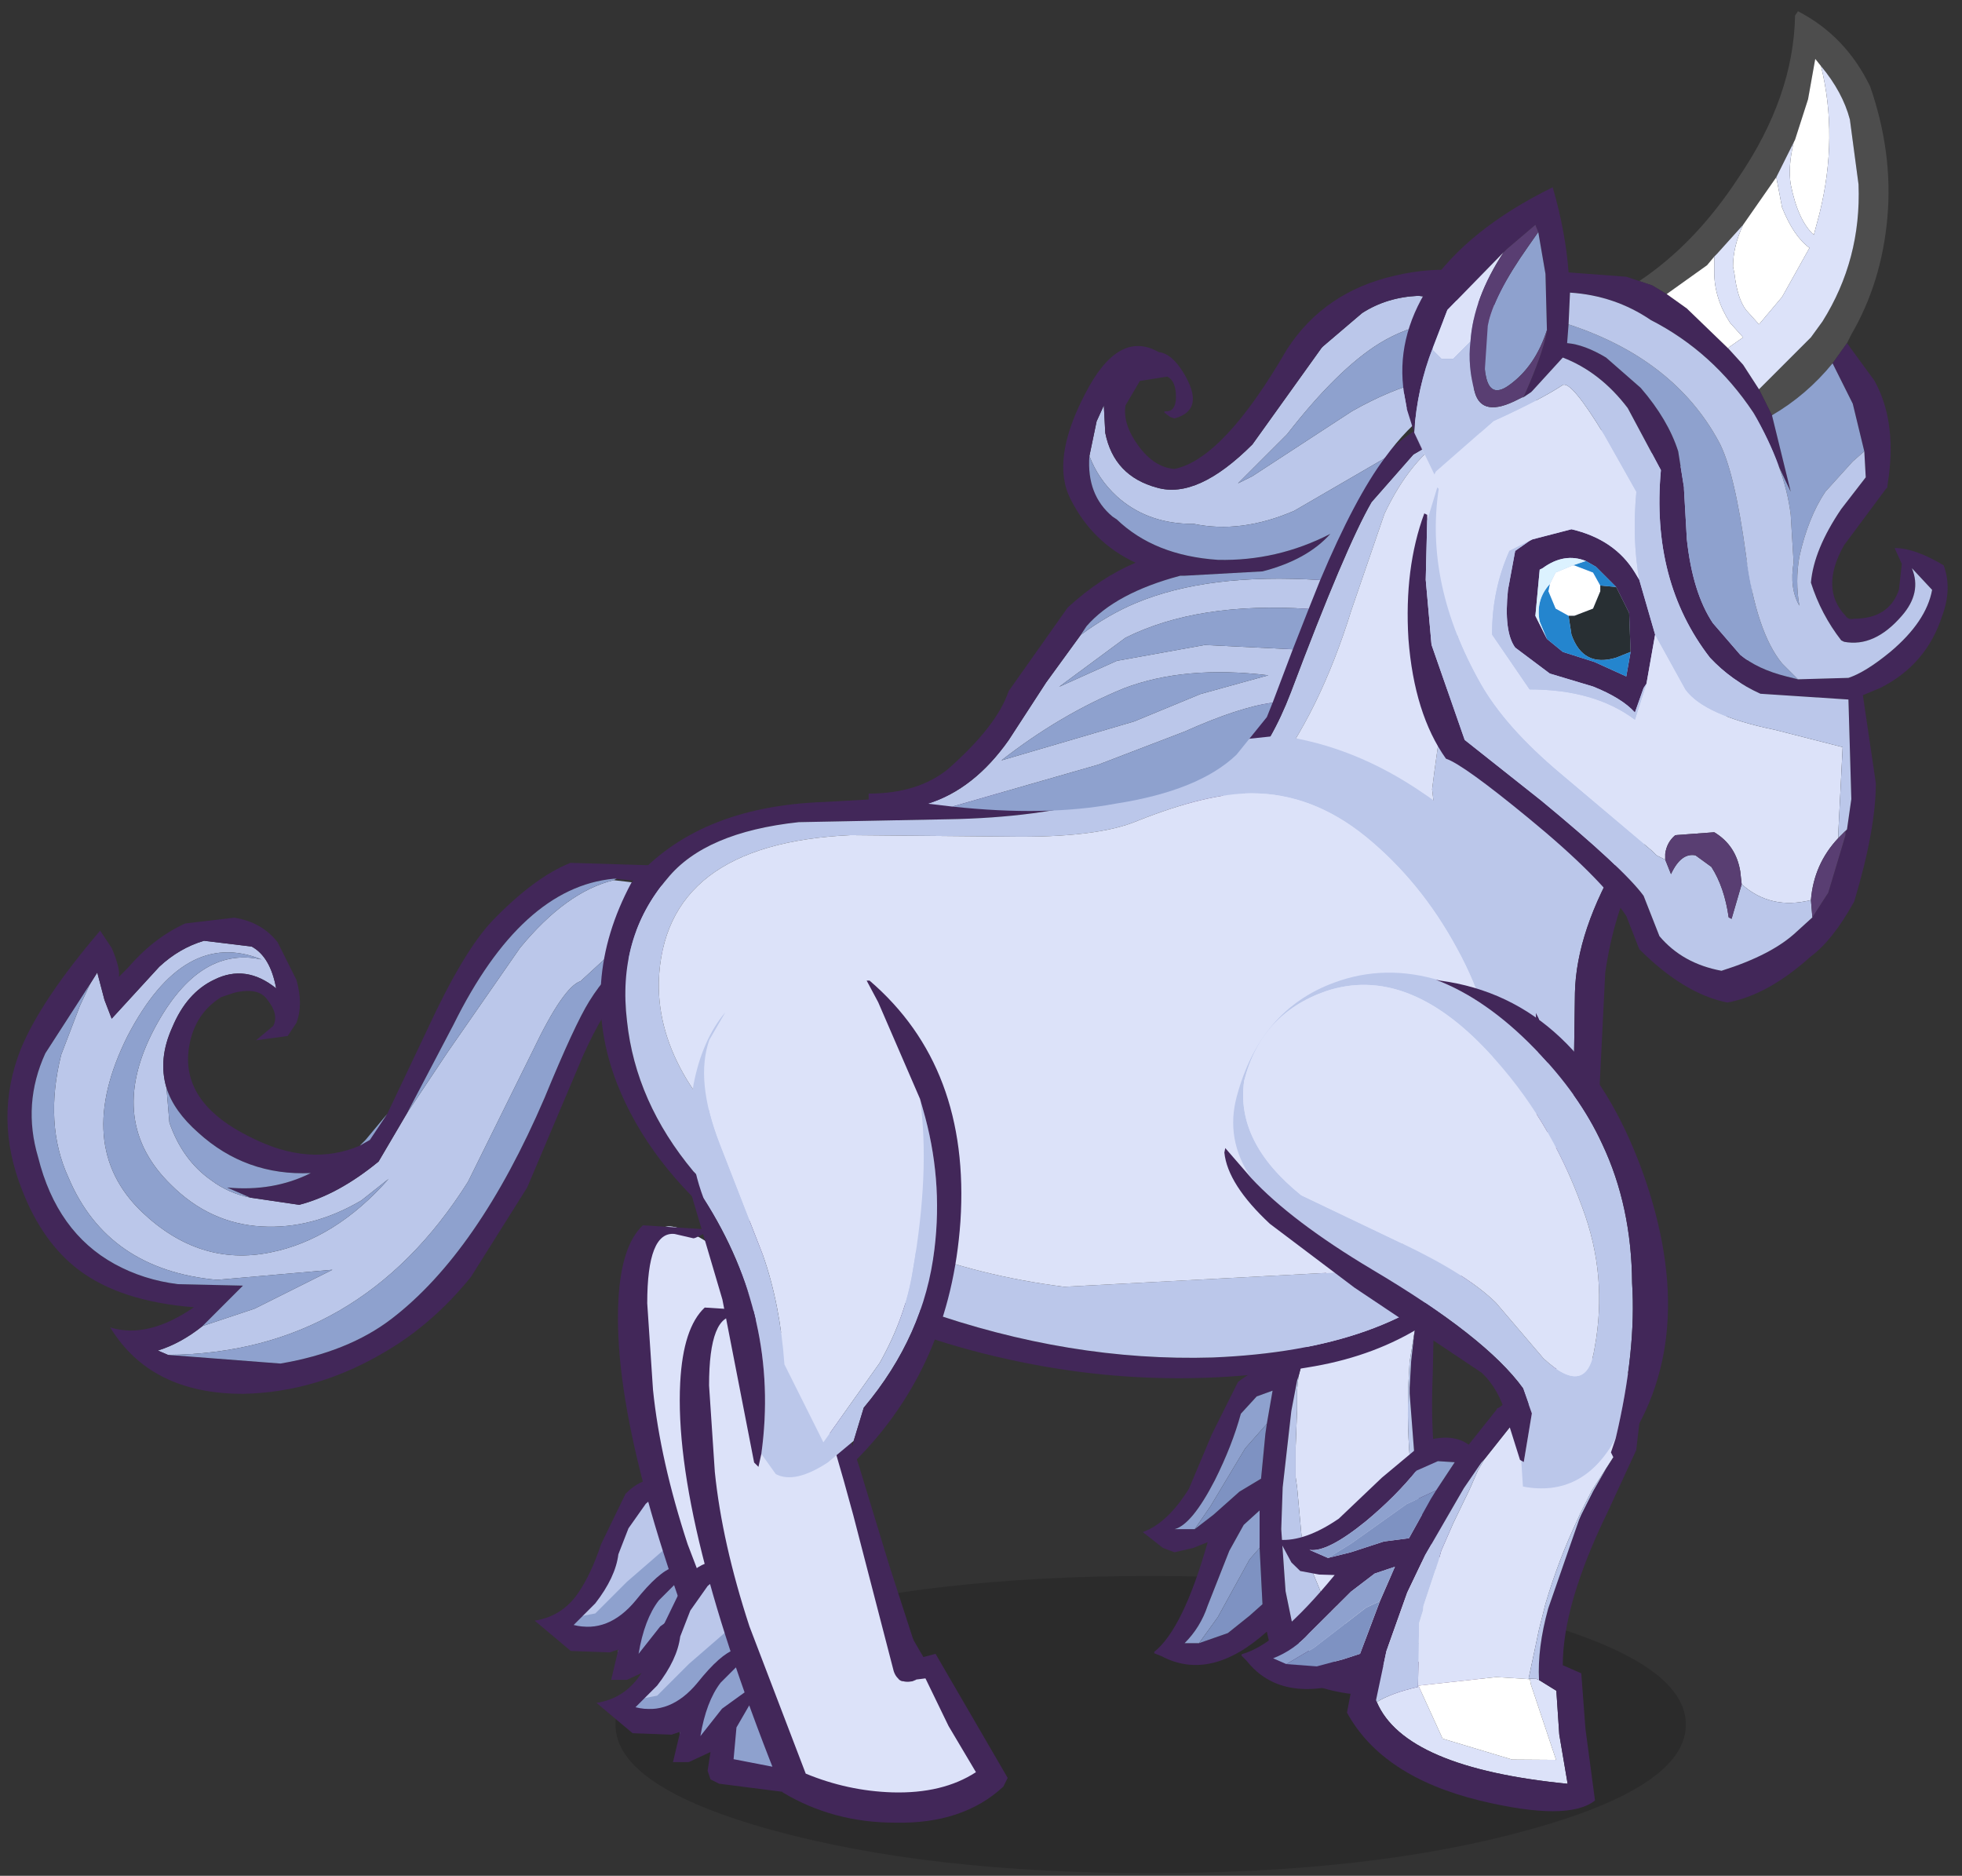 <?xml version="1.0" encoding="UTF-8" standalone="no"?>
<svg
   xmlns:dc="http://purl.org/dc/elements/1.1/"
   xmlns:cc="http://creativecommons.org/ns#"
   xmlns:rdf="http://www.w3.org/1999/02/22-rdf-syntax-ns#"
   xmlns:svg="http://www.w3.org/2000/svg"
   xmlns="http://www.w3.org/2000/svg"
   version="1.1"
   id="svg2"
   viewBox="-6.55 -19.6 68 65"
   height="65"
   width="68">
  <rect x="-6.55" y="-19.6" width="68" height="65" fill="#333333" stroke="none"/>
  <defs
     id="defs47" />
  <!-- Shape 18 -->
  <g
     style="stroke-linecap:round;stroke-linejoin:round"
     id="shape_10-4"
     transform="translate(-64.288,44.7)">
    <!-- Path Fills -->
    <path
       id="path5-72"
       d="m 3.75,-4.55 m 0,0 L 2.3,-7.9 1.75,-8.35 Q 0.3,-9.3 -1.5,-8.65 -2.4,-8.3 -3,-7.55 l -0.55,0.95 q -0.5,1.4 0.35,3.6 l 1.5,3.85 q 0.6,1.7 0.75,3.8 L 0.4,7.35 2.35,4.6 Q 3.25,3 3.5,1.4 4.1,-2.05 3.75,-4.55"
       style="fill:#dce2f9;fill-opacity:1;stroke:none;stroke-width:0;stroke-opacity:0" />
    <!-- Path Lines -->
    <path
       id="path7-40"
       d="M 3.75,-4.55"
       style="fill:none;fill-opacity:0;stroke:none;stroke-width:0;stroke-opacity:0" />
    <!-- Path Fills -->
    <path
       id="path9-84"
       d="m 3.85,-4.2 m 0,0 -0.1,-0.35 Q 4.1,-2.05 3.5,1.4 3.25,3 2.35,4.6 L 0.4,7.35 -0.95,4.65 Q -1.1,2.55 -1.7,0.85 L -3.2,-3 Q -4.05,-5.2 -3.55,-6.6 L -3,-7.55 q -0.8,0.95 -1.1,2.5 -0.35,2.1 0.35,3.95 2.65,4.15 2,8.85 l 0.5,0.7 Q -0.6,8.8 0.55,8.05 L 1.45,7.3 1.8,6.15 Q 3.9,3.65 4.25,0.65 4.55,-1.8 3.85,-4.2"
       style="fill:#bbc7ea;fill-opacity:1;stroke:none;stroke-width:0;stroke-opacity:0" />
    <!-- Path Lines -->
    <path
       id="path11-1"
       d="M 3.85,-4.2"
       style="fill:none;fill-opacity:0;stroke:none;stroke-width:0;stroke-opacity:0" />
    <!-- Path Fills -->
    <path
       id="path13-60"
       d="m 1.45,7.3 m 0,0 L 1.3,8.05 1.5,8 Q 4.8,4.7 5.15,-0.3 5.5,-5.65 2,-8.65 l -0.1,0 0.4,0.75 1.45,3.35 0.1,0.35 q 0.7,2.4 0.4,4.85 -0.35,3 -2.45,5.5 L 1.45,7.3 m -3.2,0.45 q 0.65,-4.7 -2,-8.85 L -4.4,-2 -3.1,2.4 -2,8.05 -1.85,8.2 -1.75,7.75"
       style="fill:#422759;fill-opacity:1;stroke:none;stroke-width:0;stroke-opacity:0" />
    <!-- Path Lines -->
    <path
       id="path15-3"
       d="M 1.45,7.3"
       style="fill:none;fill-opacity:0;stroke:none;stroke-width:0;stroke-opacity:0" />
  </g>
  <g
     transform="translate(25.035,-999940.23)"
     id="g3842">
    <g
       transform="translate(-24.714,999955.93)"
       id="shape_4"
       style="stroke-linecap:round;stroke-linejoin:round">
      <!-- Path Fills -->
      <path
         style="fill:#bbc7ea;fill-opacity:1;stroke:none;stroke-width:0;stroke-opacity:0"
         d="m 1.95,10.05 m 0,0 -1.8,0.6 q -0.75,0.6 -1.55,0.85 l 0.35,0.15 Q 5.6,11.6 9.35,5.65 L 11.6,1.1 q 1.05,-2.2 1.65,-2.4 L 15.1,-3 15.25,-3.05 15.2,-2.9 16.1,-4.6 14.4,-4.8 q -1.65,0.4 -3.25,2.35 l -2.5,3.6 -1.4,2.1 -1,1.7 Q 4.85,6.1 3.5,6.45 L 1.8,6.2 Q 1.05,6.05 0.45,5.6 -0.55,4.9 -1,3.6 L -1.1,2.4 q -0.3,-1 0.2,-2.1 0.5,-1.2 1.45,-1.65 1.1,-0.55 2.15,0.3 Q 2.5,-2.15 1.85,-2.5 L 0.2,-2.7 q -0.85,0.25 -1.55,0.9 L -3,0 -3.25,-0.65 -3.5,-1.6 l -0.25,0.4 -0.35,0.75 -0.65,1.7 q -0.6,2.4 0.25,4.25 1.35,3.2 5.15,3.55 l 4,-0.35 -2.7,1.35 M -1.6,0.5 Q -3.15,3.6 -0.95,5.75 0.4,7.1 2.2,7.2 3.95,7.3 5.65,6.3 L 6.6,5.55 Q 4.75,7.65 2.5,8.1 0.05,8.6 -1.95,6.7 -4.35,4.4 -2.45,0.6 -0.5,-3.15 2.2,-2.05 -0.05,-2.55 -1.6,0.5"
         id="path5-20" />
      <!-- Path Lines -->
      <path
         style="fill:none;fill-opacity:0;stroke:none;stroke-width:0;stroke-opacity:0"
         d="M 1.95,10.05"
         id="path7-4" />
      <!-- Path Fills -->
      <path
         style="fill:#422759;fill-opacity:1;stroke:none;stroke-width:0;stroke-opacity:0"
         d="m -5.3,1.2 m 0,0 1.55,-2.4 0.25,-0.4 0.25,0.95 L -3,0 -1.35,-1.8 q 0.7,-0.65 1.55,-0.9 l 1.65,0.2 Q 2.5,-2.15 2.7,-1.05 1.65,-1.9 0.55,-1.35 -0.4,-0.9 -0.9,0.3 -1.4,1.4 -1.1,2.4 -0.85,3.2 0,3.95 1.65,5.45 3.9,5.35 2.6,6 1,5.85 L 1.8,6.2 3.5,6.45 Q 4.85,6.1 6.25,4.95 l 1,-1.7 1.6,-3.05 q 2.35,-4.75 5.55,-5.05 l 1.7,0.15 0.1,-0.6 -3.3,-0.1 q -1.25,0.5 -2.7,2 -1,1.05 -2.25,3.75 L 6.55,3.3 5.95,4.2 5.6,4.4 Q 3.85,5.15 1.8,4.1 -0.45,3 -0.35,1.25 -0.25,0 0.65,-0.65 L 0.8,-0.75 1.25,-0.9 q 0.85,-0.2 1.15,0.25 0.4,0.5 0.2,0.9 L 2,0.75 3.1,0.6 3.4,0.15 q 0.25,-0.65 0,-1.5 L 2.75,-2.65 Q 2.2,-3.35 1.25,-3.5 l -1.7,0.2 q -1.1,0.5 -2,1.55 l -0.3,0.3 q 0.05,-0.3 -0.25,-1 l -0.4,-0.6 q -2.05,2.4 -2.75,4.1 -0.95,2.4 0.05,4.9 0.7,1.8 1.95,2.75 1.45,1.1 4,1.3 -1.6,1.1 -2.9,0.7 1.4,2.3 4.6,2.3 2.6,-0.05 5,-1.5 1.6,-0.95 2.9,-2.55 l 1.95,-3.1 1.95,-4.6 q 1.35,-3 3.05,-3.6 l 0.05,-0.1 -0.1,-0.05 -1.4,0.4 Q 14.2,-1.65 13.55,-0.6 13.05,0.2 12,2.75 9.7,8.1 6.7,10.4 5.2,11.55 2.85,11.95 l -3.9,-0.3 -0.35,-0.15 q 0.8,-0.25 1.55,-0.85 L 1.55,9.25 -0.7,9.2 Q -1.9,9.05 -2.9,8.5 -4.9,7.4 -5.55,4.8 -6.1,2.95 -5.3,1.2"
         id="path9-86" />
      <!-- Path Lines -->
      <path
         style="fill:none;fill-opacity:0;stroke:none;stroke-width:0;stroke-opacity:0"
         d="M -5.3,1.2"
         id="path11-22" />
      <!-- Path Fills -->
      <path
         style="fill:#8ea1ce;fill-opacity:1;stroke:none;stroke-width:0;stroke-opacity:0"
         d="m 9.35,5.65 m 0,0 q -3.75,5.95 -10.4,6 l 3.9,0.3 Q 5.2,11.55 6.7,10.4 9.7,8.1 12,2.75 13.05,0.2 13.55,-0.6 14.2,-1.65 14.95,-2.1 L 15.2,-2.9 15.25,-3.05 15.1,-3 13.25,-1.3 q -0.6,0.2 -1.65,2.4 L 9.35,5.65 m 1.8,-8.1 q 1.6,-1.95 3.25,-2.35 l 0.1,-0.05 -0.1,0 q -3.2,0.3 -5.55,5.05 l -1.6,3.05 1.4,-2.1 2.5,-3.6 M 0.45,5.6 Q 1.05,6.05 1.8,6.2 L 1,5.85 Q 2.6,6 3.9,5.35 1.65,5.45 0,3.95 -0.85,3.2 -1.1,2.4 L -1,3.6 q 0.45,1.3 1.45,2 M 5.95,4.2 6.55,3.3 5.8,4.2 5.6,4.4 5.95,4.2 m -5.8,6.45 1.8,-0.6 2.7,-1.35 -4,0.35 Q -3.15,8.7 -4.5,5.5 -5.35,3.65 -4.75,1.25 l 0.65,-1.7 0.35,-0.75 -1.55,2.4 q -0.8,1.75 -0.25,3.6 0.65,2.6 2.65,3.7 1,0.55 2.2,0.7 l 2.25,0.05 -1.4,1.4 m -1.1,-4.9 Q -3.15,3.6 -1.6,0.5 q 1.55,-3.05 3.8,-2.55 -2.7,-1.1 -4.65,2.65 -1.9,3.8 0.5,6.1 2,1.9 4.45,1.4 Q 4.75,7.65 6.6,5.55 L 5.65,6.3 Q 3.95,7.3 2.2,7.2 0.4,7.1 -0.95,5.75"
         id="path13-09" />
      <!-- Path Lines -->
      <path
         style="fill:none;fill-opacity:0;stroke:none;stroke-width:0;stroke-opacity:0"
         d="M 9.35,5.65"
         id="path15-45" />
    </g>
    <g
       id="g3737">
      <g
         style="stroke-linecap:round;stroke-linejoin:round"
         id="shape_1"
         transform="translate(3.746,999979.14)">
        <!-- Path Fills -->
        <path
           id="path5-45"
           d="m 23.1,1.25 m 0,0 q 0,-2.15 -5.45,-3.65 -5.4,-1.5 -13.1,-1.5 -7.7,0 -13.15,1.5 -5.4,1.5 -5.4,3.65 0,2.15 5.4,3.65 5.45,1.5 13.15,1.5 7.7,0 13.1,-1.5 5.45,-1.5 5.45,-3.65"
           style="fill:#000000;fill-opacity:0.149;stroke:none;stroke-width:0;stroke-opacity:0" />
        <!-- Path Lines -->
        <path
           id="path7-3"
           d="M 23.1,1.25"
           style="fill:none;fill-opacity:0;stroke:none;stroke-width:0;stroke-opacity:0" />
      </g>
      <g
         style="stroke-linecap:round;stroke-linejoin:round"
         id="shape_12-3"
         transform="translate(15.121,999972.27)">
        <!-- Path Fills -->
        <path
           id="path5-2-2"
           d="m 2.65,-7.5 m 0,0 -0.1,-0.15 Q 1.9,-8.9 0.9,-8.9 l -1.1,0.5 -0.4,0.3 -1.1,4.15 -0.05,0.45 0,0.7 -0.05,1.3 0,1.05 0.05,0.35 0.15,1.65 0.05,0.15 0.05,0.45 0.85,2.05 q -0.75,0.55 -1.1,1.05 1.8,1.7 7.2,-0.05 L 4.5,3.75 3.8,2.4 3.1,2.3 3,2.3 2.75,2.4 2.4,0.7 2.25,-0.2 Q 2.05,-1.8 2.1,-3.35 l 0,-0.2 0.05,-0.9 L 2.5,-6.6 2.6,-7.4 2.65,-7.5 M 1.7,2.8 2.8,2.4 2.9,2.55 4.75,4.6 3.35,5.2 0.85,5.5 -0.6,4.2 -0.65,4.15 1.7,2.8"
           style="fill:#dce2f9;fill-opacity:1;stroke:none;stroke-width:0;stroke-opacity:0" />
        <!-- Path Lines -->
        <path
           id="path7-8-0"
           d="M 2.65,-7.5"
           style="fill:none;fill-opacity:0;stroke:none;stroke-width:0;stroke-opacity:0" />
        <!-- Path Fills -->
        <path
           id="path9-2-0"
           d="m -1.7,-3.95 m 0,0 1.1,-4.15 -0.2,0.2 -0.15,0.25 -0.75,1.4 -0.25,0.45 -0.05,0.05 0,0.05 -0.4,1.5 q -0.65,-0.15 -1.4,0.45 l -0.9,1.8 -0.8,1.9 q -0.75,1.2 -1.6,1.5 L -6.4,2 -6,2.15 -5.35,2 -4.85,1.8 q -0.85,3 -1.85,3.8 l 0,0.05 0.25,0.1 q 1.7,0.9 3.65,-0.85 L -2.55,6 q 2,1.55 5.45,0.95 Q 6,6.4 6.55,5.35 L 5.25,3.2 4.35,1.5 3.65,1.5 Q 2.8,-0.45 2.95,-4 L 3,-6.35 2.65,-7.5 2.6,-7.4 l -0.1,0.8 -0.2,1.25 -0.1,0.9 -0.05,0.9 0,0.2 0.25,3.25 Q 2.6,1.3 3.1,2.3 L 3.8,2.4 4.5,3.75 5.45,5.2 q -5.4,1.75 -7.2,0.05 L -1.8,5.2 -2.15,3.5 -2.3,1.35 l 0.05,-1.45 0.3,-2.65 0.2,-1.05 0.05,-0.15 m -2.45,8.9 -1,0.35 -0.5,0 Q -5.1,4.75 -4.85,4 l 0.75,-1.9 0.5,-0.9 0.55,-0.5 0,1.3 0.1,1.95 -0.45,0.4 -0.75,0.6 m -1.15,-3.6 -0.7,0 q 0.6,-0.15 1.4,-1.7 0.6,-1.2 0.9,-2.3 l 0.55,-0.6 0.55,-0.2 -0.2,1.15 -0.05,0.35 -0.15,1.55 -0.75,0.45 -0.9,0.8 -0.65,0.5"
           style="fill:#422759;fill-opacity:1;stroke:none;stroke-width:0;stroke-opacity:0" />
        <!-- Path Lines -->
        <path
           id="path11-5-4"
           d="M -1.7,-3.95"
           style="fill:none;fill-opacity:0;stroke:none;stroke-width:0;stroke-opacity:0" />
        <!-- Path Fills -->
        <path
           id="path13-6-1"
           d="m -1.75,-3.5 m 0,0 0.05,-0.45 -0.05,0.15 -0.2,1.05 -0.3,2.65 -0.05,1.45 0.15,2.15 0.35,1.7 0.05,0.05 Q -1.4,4.75 -0.65,4.2 L -1.5,2.15 -1.55,1.7 -1.6,1.55 -1.75,-0.1 -1.8,-0.45 l 0,-1.05 0.05,-1.3 0,-0.7 M 3,2.3 3.1,2.3 Q 2.6,1.3 2.4,-0.1 l -0.25,-3.25 0,-0.2 0.05,-0.9 0.1,-0.9 0.2,-1.25 -0.35,2.15 -0.05,0.9 0,0.2 Q 2.05,-1.8 2.25,-0.2 L 2.4,0.7 2.75,2.4 3,2.3"
           style="fill:#bbc7ea;fill-opacity:1;stroke:none;stroke-width:0;stroke-opacity:0" />
        <!-- Path Lines -->
        <path
           id="path15-4-4"
           d="M -1.75,-3.5"
           style="fill:none;fill-opacity:0;stroke:none;stroke-width:0;stroke-opacity:0" />
        <!-- Path Fills -->
        <path
           id="path17-9-8"
           d="m 2.8,2.4 m 0,0 L 1.7,2.8 -0.65,4.15 -0.6,4.2 0.85,5.5 3.35,5.2 4.75,4.6 2.9,2.55 2.8,2.4"
           style="fill:#ffffff;fill-opacity:1;stroke:none;stroke-width:0;stroke-opacity:0" />
        <!-- Path Lines -->
        <path
           id="path19-5-8"
           d="M 2.8,2.4"
           style="fill:none;fill-opacity:0;stroke:none;stroke-width:0;stroke-opacity:0" />
        <!-- Path Fills -->
        <path
           id="path21-1-5"
           d="m -6,1.35 m 0,0 0.7,0 0.55,-0.8 1.2,-2 0.75,-0.85 0.2,-1.15 -0.55,0.2 -0.55,0.6 Q -4,-1.55 -4.6,-0.35 -5.4,1.2 -6,1.35 M -3.4,2.4 -3.05,2 -3.05,0.7 -3.6,1.2 -4.1,2.1 -4.85,4 q -0.25,0.75 -0.8,1.3 l 0.5,0 0.65,-0.9 1.1,-2"
           style="fill:#8ea1ce;fill-opacity:1;stroke:none;stroke-width:0;stroke-opacity:0" />
        <!-- Path Lines -->
        <path
           id="path23-7-9"
           d="M -6,1.35"
           style="fill:none;fill-opacity:0;stroke:none;stroke-width:0;stroke-opacity:0" />
        <!-- Path Fills -->
        <path
           id="path25-3-0"
           d="m -2.85,-1.95 m 0,0 0.05,-0.35 -0.75,0.85 -1.2,2 -0.55,0.8 0.65,-0.5 0.9,-0.8 L -3,-0.4 -2.85,-1.95 M -3.05,2 -3.4,2.4 l -1.1,2 -0.65,0.9 1,-0.35 0.75,-0.6 0.45,-0.4 L -3.05,2"
           style="fill:#7e92c2;fill-opacity:1;stroke:none;stroke-width:0;stroke-opacity:0" />
        <!-- Path Lines -->
        <path
           id="path27-3-7"
           d="M -2.85,-1.95"
           style="fill:none;fill-opacity:0;stroke:none;stroke-width:0;stroke-opacity:0" />
      </g>
      <g
         style="stroke-linecap:round;stroke-linejoin:round"
         id="shape_6-4"
         transform="translate(-5.503,999972.44)">
        <!-- Path Fills -->
        <path
           id="path5-41-1"
           d="m -3.3,-0.35 m 0,0 L -3.8,-0.3 -4.2,0.2 -4.7,1.55 -5.6,3.3 -7,4.55 -4.35,4.6 q -0.4,0.5 -0.3,1.45 l 1.4,-0.45 -0.1,1.2 1.9,0.1 0.45,0 Q -2.7,2.85 -3.3,-0.35"
           style="fill:#8ea1ce;fill-opacity:1;stroke:none;stroke-width:0;stroke-opacity:0" />
        <!-- Path Lines -->
        <path
           id="path7-1-8"
           d="M -3.3,-0.35"
           style="fill:none;fill-opacity:0;stroke:none;stroke-width:0;stroke-opacity:0" />
        <!-- Path Fills -->
        <path
           id="path9-5-3"
           d="m -4.35,3 m 0,0 1.5,-1.3 L -3.3,-0.35 -3.8,-0.3 -4.2,0.2 -4.7,1.55 -5.6,3.3 -6.75,4.35 -5.45,4.1 -4.35,3 m 9.8,3 Q 5.55,6.35 5.15,6.5 4.75,6.65 4.5,6.3 L 3.3,4.7 3.1,5.05 q -0.75,0.3 -1.45,1 l 0,0.1 Q 1.9,6.55 1.45,6.8 1.05,7.05 0.8,6.65 -1.25,2.75 -1.55,-0.45 l -0.25,-2.4 q -0.05,-1.55 0.6,-2.3 0.3,-0.3 0.7,0 l 0,0.05 1.15,2.8 Q 1.85,0.8 2.6,1.95 L 2.15,-0.25 1.95,-0.5 0.7,-5.35 0.65,-5.85 -0.05,-7.25 Q -0.5,-8.05 -1.1,-8.45 -2.45,-9.4 -3,-9.3 -3.65,-9.25 -3.95,-7.75 -3.9,-3.7 -3,0.7 l 1.6,5.05 q 1,1.4 2.15,1.75 L 3.1,7.95 Q 4.9,8.05 5.45,7.5 5.9,7.05 5.45,6 m -0.9,0.5 -1.1,-3 q -2.05,1 -3.1,2.1 1,1.15 3.15,1.55 L 4.55,6.5"
           style="fill:#bbc7ea;fill-opacity:1;stroke:none;stroke-width:0;stroke-opacity:0" />
        <!-- Path Lines -->
        <path
           id="path11-9-0"
           d="M -4.35,3"
           style="fill:none;fill-opacity:0;stroke:none;stroke-width:0;stroke-opacity:0" />
        <!-- Path Fills -->
        <path
           id="path13-85-9"
           d="M 5,5.1 M 5,5.1 4.45,3.75 3.85,3.55 3.35,3.45 Q 2.85,2.95 2.55,1.8 L 2.15,-0.25 1.95,-0.5 0.7,-5.35 0.65,-5.85 -0.05,-7.25 Q -0.5,-8.05 -1.1,-8.45 -2.45,-9.4 -3,-9.3 -3.65,-9.25 -3.95,-7.75 -3.9,-3.7 -3,0.7 l 1.6,5.05 q 1,1.4 2.15,1.75 L 3.1,7.95 Q 4.9,8.05 5.45,7.5 5.85,7.1 5.6,6.35 L 5,5.1 M 6.2,7.15 3.95,3.25 q -3.75,1.7 -4.7,4 l 3.45,0.7 q 2,0.1 3.05,-0.8 l 0.45,0"
           style="fill:#dce2f9;fill-opacity:1;stroke:none;stroke-width:0;stroke-opacity:0" />
        <!-- Path Lines -->
        <path
           id="path15-75-3"
           d="M 5,5.1"
           style="fill:none;fill-opacity:0;stroke:none;stroke-width:0;stroke-opacity:0" />
        <!-- Path Fills -->
        <path
           id="path17-95-5"
           d="M 3.7,3 M 3.7,3 2.6,-0.4 1.55,-3.85 0.8,-6.15 q -0.6,-1.6 -1.4,-1.9 l -0.05,0 q 0.65,0.9 2,5.9 l 1.4,5.4 Q 2.9,3.7 3.4,3.6 3.85,3.45 3.7,3 m 3,3.95 -2.5,-4.3 -1.15,0.3 -0.2,0.35 q 0,0.25 0.2,0.3 l 0.8,-0.1 0.8,1.65 0.95,1.6 Q 4.45,7.5 2.7,7.45 1.15,7.4 -0.3,6.8 L -2.25,1.7 q -0.95,-2.9 -1.2,-5.35 l -0.2,-3 q 0,-2.5 0.95,-2.4 l 0.65,0.15 q 0.1,0 0.6,-0.3 L -3.8,-9.35 q -0.75,0.7 -0.85,2.6 -0.25,4.8 3.55,14.2 Q 0.65,8.5 2.8,8.5 5.15,8.55 6.55,7.25 L 6.7,6.95 M -1.25,6.6 -2.8,6.3 -2.7,5.2 -2.15,4.25 -2.3,3.9 -3.2,4.55 -3.95,5.5 q 0.2,-1.2 0.7,-1.85 l 0.7,-0.7 -0.2,-0.45 Q -3.25,2.65 -4.05,3.65 -5,4.8 -6.2,4.5 l 0.75,-0.75 q 0.7,-0.9 0.8,-1.7 L -4.3,1.15 -3.7,0.3 -3.35,0 -3.4,-0.55 q -0.5,0 -1,0.5 L -5.25,1.7 q -0.35,1.05 -0.8,1.7 -0.55,0.8 -1.5,0.95 l 1.25,1.05 1.35,0.05 0.3,-0.1 -0.25,1.05 0.55,0 0.75,-0.35 -0.1,0.65 0.1,0.3 0.3,0.15 2.35,0.3 0.05,0 -0.35,-0.85"
           style="fill:#422759;fill-opacity:1;stroke:none;stroke-width:0;stroke-opacity:0" />
        <!-- Path Lines -->
        <path
           id="path19-59-0"
           d="M 3.7,3"
           style="fill:none;fill-opacity:0;stroke:none;stroke-width:0;stroke-opacity:0" />
      </g>
      <g
         style="stroke-linecap:round;stroke-linejoin:round"
         id="shape_16"
         transform="translate(20,999949.63)">
        <!-- Path Fills -->
        <path
           id="path5-3"
           d="m 4.95,0.95 m 0,0 2.65,-4.05 q 1.95,-2.85 1.5,-5.7 -0.3,-1.95 -1.25,-3.5 l -6.25,-2.85 -2.25,0.75 0.05,0.05 0.1,0.15 q 0.25,0.1 0.25,0.4 L 0,-13.35 0.6,-13.4 q 0.35,0.25 0.2,0.65 l -0.05,0.1 q 0.45,0.35 0.1,0.75 L 0,-10.8 q -1.25,3.55 -1.95,9.15 l 0.2,1.7 Q 0.1,3.45 0.85,7 0.85,9.3 -0.5,9.3 L -1,9.2 l -0.1,0.05 0,0.05 0,0.05 1.15,1.9 0.6,0.85 0.45,-0.3 1.05,-0.7 q 0.6,-0.9 0.8,-2.15 L 3,5.4 Q 3.05,3.25 4.6,0.65 l 0.35,0.3 m -15.7,-1.4 -0.05,0.05 q 1.9,-0.75 3.2,-1.65 1.75,-2.25 2.85,-5.8 l 1.15,-3.35 q 0.9,-1.9 2.2,-2.7 l 0,-0.05 -1.2,0.7 -1.45,1.65 q -0.9,1.55 -2.8,6.6 -1.3,3.4 -3.8,4.45 l -0.1,0.1"
           style="fill:#bbc7ea;fill-opacity:1;stroke:none;stroke-width:0;stroke-opacity:0" />
        <!-- Path Lines -->
        <path
           id="path7-6"
           d="M 4.95,0.95"
           style="fill:none;fill-opacity:0;stroke:none;stroke-width:0;stroke-opacity:0" />
        <!-- Path Fills -->
        <path
           id="path9-8"
           d="m -0.6,-14.35 m 0,0 -0.05,-0.05 0,0.05 -0.75,0.4 0,0.05 q -1.3,0.8 -2.2,2.7 l -1.15,3.35 q -1.1,3.55 -2.85,5.8 -1.3,0.9 -3.2,1.65 l 0.05,-0.05 -0.3,0.05 0,0.2 0.05,0 0.05,0.85 0.05,0.35 6.7,5.15 3.1,3.15 0,-0.05 L -1,9.2 -0.5,9.3 Q 0.85,9.3 0.85,7 0.1,3.45 -1.75,0.05 l -0.2,-1.7 q 0.7,-5.6 1.95,-9.15 l 0.85,-1.1 q 0.35,-0.4 -0.1,-0.75 l 0.05,-0.1 q 0.15,-0.4 -0.2,-0.65 L 0,-13.35 -0.25,-13.8 q 0,-0.3 -0.25,-0.4 l -0.1,-0.15"
           style="fill:#dce2f9;fill-opacity:1;stroke:none;stroke-width:0;stroke-opacity:0" />
        <!-- Path Lines -->
        <path
           id="path11-6"
           d="M -0.6,-14.35"
           style="fill:none;fill-opacity:0;stroke:none;stroke-width:0;stroke-opacity:0" />
        <!-- Path Fills -->
        <path
           id="path13-0"
           d="m 1.1,11.8 m 0,0 -0.45,0.3 -0.9,0.5 0.45,0.05 0.75,-0.1 0.45,-0.15 0,0.05 Q 2.45,12.1 3.15,11.2 l 0,-0.05 q 0.65,-1.1 0.7,-2.4 L 4.05,4.7 Q 4.35,2.65 5.15,1.1 L 4.95,0.95 4.6,0.65 Q 3.05,3.25 3,5.4 L 2.95,8.95 Q 2.75,10.2 2.15,11.1 L 1.1,11.8 m -3.7,-25.05 1.2,-0.7 0.75,-0.4 0,-0.05 -0.05,-0.5 q -2.85,0.75 -4.5,3.9 l -2.45,5.85 -1.35,2.3 -1.2,1.4 -0.8,0.75 -0.05,0 0,0.05 0,0.1 0,0.15 0.3,-0.05 0.1,-0.1 q 2.5,-1.05 3.8,-4.45 1.9,-5.05 2.8,-6.6 l 1.45,-1.65"
           style="fill:#422759;fill-opacity:1;stroke:none;stroke-width:0;stroke-opacity:0" />
        <!-- Path Lines -->
        <path
           id="path15-0"
           d="M 1.1,11.8"
           style="fill:none;fill-opacity:0;stroke:none;stroke-width:0;stroke-opacity:0" />
      </g>
      <g
         style="stroke-linecap:round;stroke-linejoin:round"
         id="shape_14"
         transform="translate(6.247,999957.52)">
        <!-- Path Fills -->
        <path
           id="path5-7"
           d="m 2.65,-10.55 m 0,0 q -2.2,0.8 -4.8,1.05 l -7.1,0.4 q -4.45,0.15 -6.7,2.8 -1.85,3.45 -0.5,6.95 1.1,2.8 3.85,5.05 4,3.25 9.65,4.5 5.35,1.2 10.7,0.25 4.2,-0.75 6.5,-4.1 2.3,-3.4 1.35,-7.65 l -0.1,-0.3 -0.1,-0.2 0,0.25 Q 16.5,9.65 4.2,10.15 -0.75,10.3 -5.85,8.5 -11,6.65 -13.8,3.7 q -2,-2.4 -2.3,-5.2 -0.35,-2.9 1.4,-4.95 1.3,-1.6 4.55,-1.95 L -5,-8.5 q 6.3,-0.1 9.45,-2.7 l 0.25,-0.2 -0.4,0.2 -1.65,0.65"
           style="fill:#422759;fill-opacity:1;stroke:none;stroke-width:0;stroke-opacity:0" />
        <!-- Path Lines -->
        <path
           id="path7-9"
           d="M 2.65,-10.55"
           style="fill:none;fill-opacity:0;stroke:none;stroke-width:0;stroke-opacity:0" />
        <!-- Path Fills -->
        <path
           id="path9-3"
           d="m 15.5,-1.6 m 0,0 0.1,0.3 -0.5,-2.85 q -0.95,-3.5 -3.6,-5.25 -2.4,-1.65 -5,-2 l -1.9,0.2 -0.15,0 Q 1.3,-8.6 -5,-8.5 l -5.15,0.1 q -3.25,0.35 -4.55,1.95 -1.75,2.05 -1.4,4.95 0.3,2.8 2.3,5.2 2.8,2.95 7.95,4.8 5.1,1.8 10.05,1.65 12.3,-0.5 11.2,-11.7 l 0,-0.25 0.1,0.2 m -12.85,-8.95 1.65,-0.65 -0.95,0.05 -0.7,0.6 M -0.95,7.7 Q -6.85,6.95 -11,3.75 q -4.05,-3.15 -4,-6.6 0.15,-4.8 6.65,-5.1 L -2.9,-7.9 Q 0.2,-7.85 1.6,-8.45 4,-9.4 5.55,-9.4 q 2.1,0 3.95,1.5 1.9,1.55 3.15,3.85 Q 14,-1.6 13.95,0.7 13.8,5.55 8.5,7.2 l -9.45,0.5"
           style="fill:#bbc7ea;fill-opacity:1;stroke:none;stroke-width:0;stroke-opacity:0" />
        <!-- Path Lines -->
        <path
           id="path11-2"
           d="M 15.5,-1.6"
           style="fill:none;fill-opacity:0;stroke:none;stroke-width:0;stroke-opacity:0" />
        <!-- Path Fills -->
        <path
           id="path13-2"
           d="m -11,3.75 m 0,0 q 4.15,3.2 10.05,3.95 L 8.5,7.2 Q 13.8,5.55 13.95,0.7 14,-1.6 12.65,-4.05 11.4,-6.35 9.5,-7.9 7.65,-9.4 5.55,-9.4 4,-9.4 1.6,-8.45 0.2,-7.85 -2.9,-7.9 l -5.45,-0.05 q -6.5,0.3 -6.65,5.1 -0.05,3.45 4,6.6"
           style="fill:#dce2f9;fill-opacity:1;stroke:none;stroke-width:0;stroke-opacity:0" />
        <!-- Path Lines -->
        <path
           id="path15-1"
           d="M -11,3.75"
           style="fill:none;fill-opacity:0;stroke:none;stroke-width:0;stroke-opacity:0" />
      </g>
      <g
         style="stroke-linecap:round;stroke-linejoin:round"
         id="shape_12"
         transform="matrix(0.916,0.4,-0.4,0.916,19.835,999975.5)">
        <!-- Path Fills -->
        <path
           id="path5-2"
           d="m 2.65,-7.5 m 0,0 -0.1,-0.15 Q 1.9,-8.9 0.9,-8.9 l -1.1,0.5 -0.4,0.3 -1.1,4.15 -0.05,0.45 0,0.7 -0.05,1.3 0,1.05 0.05,0.35 0.15,1.65 0.05,0.15 0.05,0.45 0.85,2.05 q -0.75,0.55 -1.1,1.05 1.8,1.7 7.2,-0.05 L 4.5,3.75 3.8,2.4 3.1,2.3 3,2.3 2.75,2.4 2.4,0.7 2.25,-0.2 Q 2.05,-1.8 2.1,-3.35 l 0,-0.2 0.05,-0.9 L 2.5,-6.6 2.6,-7.4 2.65,-7.5 M 1.7,2.8 2.8,2.4 2.9,2.55 4.75,4.6 3.35,5.2 0.85,5.5 -0.6,4.2 -0.65,4.15 1.7,2.8"
           style="fill:#dce2f9;fill-opacity:1;stroke:none;stroke-width:0;stroke-opacity:0" />
        <!-- Path Lines -->
        <path
           id="path7-8"
           d="M 2.65,-7.5"
           style="fill:none;fill-opacity:0;stroke:none;stroke-width:0;stroke-opacity:0" />
        <!-- Path Fills -->
        <path
           id="path9-2"
           d="m -1.7,-3.95 m 0,0 1.1,-4.15 -0.2,0.2 -0.15,0.25 -0.75,1.4 -0.25,0.45 -0.05,0.05 0,0.05 -0.4,1.5 q -0.65,-0.15 -1.4,0.45 l -0.9,1.8 -0.8,1.9 q -0.75,1.2 -1.6,1.5 L -6.4,2 -6,2.15 -5.35,2 -4.85,1.8 q -0.85,3 -1.85,3.8 l 0,0.05 0.25,0.1 q 1.7,0.9 3.65,-0.85 L -2.55,6 q 2,1.55 5.45,0.95 Q 6,6.4 6.55,5.35 L 5.25,3.2 4.35,1.5 3.65,1.5 Q 2.8,-0.45 2.95,-4 L 3,-6.35 2.65,-7.5 2.6,-7.4 l -0.1,0.8 -0.2,1.25 -0.1,0.9 -0.05,0.9 0,0.2 0.25,3.25 Q 2.6,1.3 3.1,2.3 L 3.8,2.4 4.5,3.75 5.45,5.2 q -5.4,1.75 -7.2,0.05 L -1.8,5.2 -2.15,3.5 -2.3,1.35 l 0.05,-1.45 0.3,-2.65 0.2,-1.05 0.05,-0.15 m -2.45,8.9 -1,0.35 -0.5,0 Q -5.1,4.75 -4.85,4 l 0.75,-1.9 0.5,-0.9 0.55,-0.5 0,1.3 0.1,1.95 -0.45,0.4 -0.75,0.6 m -1.15,-3.6 -0.7,0 q 0.6,-0.15 1.4,-1.7 0.6,-1.2 0.9,-2.3 l 0.55,-0.6 0.55,-0.2 -0.2,1.15 -0.05,0.35 -0.15,1.55 -0.75,0.45 -0.9,0.8 -0.65,0.5"
           style="fill:#422759;fill-opacity:1;stroke:none;stroke-width:0;stroke-opacity:0" />
        <!-- Path Lines -->
        <path
           id="path11-5"
           d="M -1.7,-3.95"
           style="fill:none;fill-opacity:0;stroke:none;stroke-width:0;stroke-opacity:0" />
        <!-- Path Fills -->
        <path
           id="path13-6"
           d="m -1.75,-3.5 m 0,0 0.05,-0.45 -0.05,0.15 -0.2,1.05 -0.3,2.65 -0.05,1.45 0.15,2.15 0.35,1.7 0.05,0.05 Q -1.4,4.75 -0.65,4.2 L -1.5,2.15 -1.55,1.7 -1.6,1.55 -1.75,-0.1 -1.8,-0.45 l 0,-1.05 0.05,-1.3 0,-0.7 M 3,2.3 3.1,2.3 Q 2.6,1.3 2.4,-0.1 l -0.25,-3.25 0,-0.2 0.05,-0.9 0.1,-0.9 0.2,-1.25 -0.35,2.15 -0.05,0.9 0,0.2 Q 2.05,-1.8 2.25,-0.2 L 2.4,0.7 2.75,2.4 3,2.3"
           style="fill:#bbc7ea;fill-opacity:1;stroke:none;stroke-width:0;stroke-opacity:0" />
        <!-- Path Lines -->
        <path
           id="path15-4"
           d="M -1.75,-3.5"
           style="fill:none;fill-opacity:0;stroke:none;stroke-width:0;stroke-opacity:0" />
        <!-- Path Fills -->
        <path
           id="path17-9"
           d="m 2.8,2.4 m 0,0 L 1.7,2.8 -0.65,4.15 -0.6,4.2 0.85,5.5 3.35,5.2 4.75,4.6 2.9,2.55 2.8,2.4"
           style="fill:#ffffff;fill-opacity:1;stroke:none;stroke-width:0;stroke-opacity:0" />
        <!-- Path Lines -->
        <path
           id="path19-5"
           d="M 2.8,2.4"
           style="fill:none;fill-opacity:0;stroke:none;stroke-width:0;stroke-opacity:0" />
        <!-- Path Fills -->
        <path
           id="path21-1"
           d="m -6,1.35 m 0,0 0.7,0 0.55,-0.8 1.2,-2 0.75,-0.85 0.2,-1.15 -0.55,0.2 -0.55,0.6 Q -4,-1.55 -4.6,-0.35 -5.4,1.2 -6,1.35 M -3.4,2.4 -3.05,2 -3.05,0.7 -3.6,1.2 -4.1,2.1 -4.85,4 q -0.25,0.75 -0.8,1.3 l 0.5,0 0.65,-0.9 1.1,-2"
           style="fill:#8ea1ce;fill-opacity:1;stroke:none;stroke-width:0;stroke-opacity:0" />
        <!-- Path Lines -->
        <path
           id="path23-7"
           d="M -6,1.35"
           style="fill:none;fill-opacity:0;stroke:none;stroke-width:0;stroke-opacity:0" />
        <!-- Path Fills -->
        <path
           id="path25-3"
           d="m -2.85,-1.95 m 0,0 0.05,-0.35 -0.75,0.85 -1.2,2 -0.55,0.8 0.65,-0.5 0.9,-0.8 L -3,-0.4 -2.85,-1.95 M -3.05,2 -3.4,2.4 l -1.1,2 -0.65,0.9 1,-0.35 0.75,-0.6 0.45,-0.4 L -3.05,2"
           style="fill:#7e92c2;fill-opacity:1;stroke:none;stroke-width:0;stroke-opacity:0" />
        <!-- Path Lines -->
        <path
           id="path27-3"
           d="M -2.85,-1.95"
           style="fill:none;fill-opacity:0;stroke:none;stroke-width:0;stroke-opacity:0" />
      </g>
      <g
         style="stroke-linecap:round;stroke-linejoin:round"
         id="shape_6"
         transform="translate(-3.36,999975.29)">
        <!-- Path Fills -->
        <path
           id="path5-41"
           d="m -3.3,-0.35 m 0,0 L -3.8,-0.3 -4.2,0.2 -4.7,1.55 -5.6,3.3 -7,4.55 -4.35,4.6 q -0.4,0.5 -0.3,1.45 l 1.4,-0.45 -0.1,1.2 1.9,0.1 0.45,0 Q -2.7,2.85 -3.3,-0.35"
           style="fill:#8ea1ce;fill-opacity:1;stroke:none;stroke-width:0;stroke-opacity:0" />
        <!-- Path Lines -->
        <path
           id="path7-1"
           d="M -3.3,-0.35"
           style="fill:none;fill-opacity:0;stroke:none;stroke-width:0;stroke-opacity:0" />
        <!-- Path Fills -->
        <path
           id="path9-5"
           d="m -4.35,3 m 0,0 1.5,-1.3 L -3.3,-0.35 -3.8,-0.3 -4.2,0.2 -4.7,1.55 -5.6,3.3 -6.75,4.35 -5.45,4.1 -4.35,3 m 9.8,3 Q 5.55,6.35 5.15,6.5 4.75,6.65 4.5,6.3 L 3.3,4.7 3.1,5.05 q -0.75,0.3 -1.45,1 l 0,0.1 Q 1.9,6.55 1.45,6.8 1.05,7.05 0.8,6.65 -1.25,2.75 -1.55,-0.45 l -0.25,-2.4 q -0.05,-1.55 0.6,-2.3 0.3,-0.3 0.7,0 l 0,0.05 1.15,2.8 Q 1.85,0.8 2.6,1.95 L 2.15,-0.25 1.95,-0.5 0.7,-5.35 0.65,-5.85 -0.05,-7.25 Q -0.5,-8.05 -1.1,-8.45 -2.45,-9.4 -3,-9.3 -3.65,-9.25 -3.95,-7.75 -3.9,-3.7 -3,0.7 l 1.6,5.05 q 1,1.4 2.15,1.75 L 3.1,7.95 Q 4.9,8.05 5.45,7.5 5.9,7.05 5.45,6 m -0.9,0.5 -1.1,-3 q -2.05,1 -3.1,2.1 1,1.15 3.15,1.55 L 4.55,6.5"
           style="fill:#bbc7ea;fill-opacity:1;stroke:none;stroke-width:0;stroke-opacity:0" />
        <!-- Path Lines -->
        <path
           id="path11-9"
           d="M -4.35,3"
           style="fill:none;fill-opacity:0;stroke:none;stroke-width:0;stroke-opacity:0" />
        <!-- Path Fills -->
        <path
           id="path13-85"
           d="M 5,5.1 M 5,5.1 4.45,3.75 3.85,3.55 3.35,3.45 Q 2.85,2.95 2.55,1.8 L 2.15,-0.25 1.95,-0.5 0.7,-5.35 0.65,-5.85 -0.05,-7.25 Q -0.5,-8.05 -1.1,-8.45 -2.45,-9.4 -3,-9.3 -3.65,-9.25 -3.95,-7.75 -3.9,-3.7 -3,0.7 l 1.6,5.05 q 1,1.4 2.15,1.75 L 3.1,7.95 Q 4.9,8.05 5.45,7.5 5.85,7.1 5.6,6.35 L 5,5.1 M 6.2,7.15 3.95,3.25 q -3.75,1.7 -4.7,4 l 3.45,0.7 q 2,0.1 3.05,-0.8 l 0.45,0"
           style="fill:#dce2f9;fill-opacity:1;stroke:none;stroke-width:0;stroke-opacity:0" />
        <!-- Path Lines -->
        <path
           id="path15-75"
           d="M 5,5.1"
           style="fill:none;fill-opacity:0;stroke:none;stroke-width:0;stroke-opacity:0" />
        <!-- Path Fills -->
        <path
           id="path17-95"
           d="M 3.7,3 M 3.7,3 2.6,-0.4 1.55,-3.85 0.8,-6.15 q -0.6,-1.6 -1.4,-1.9 l -0.05,0 q 0.65,0.9 2,5.9 l 1.4,5.4 Q 2.9,3.7 3.4,3.6 3.85,3.45 3.7,3 m 3,3.95 -2.5,-4.3 -1.15,0.3 -0.2,0.35 q 0,0.25 0.2,0.3 l 0.8,-0.1 0.8,1.65 0.95,1.6 Q 4.45,7.5 2.7,7.45 1.15,7.4 -0.3,6.8 L -2.25,1.7 q -0.95,-2.9 -1.2,-5.35 l -0.2,-3 q 0,-2.5 0.95,-2.4 l 0.65,0.15 q 0.1,0 0.6,-0.3 L -3.8,-9.35 q -0.75,0.7 -0.85,2.6 -0.25,4.8 3.55,14.2 Q 0.65,8.5 2.8,8.5 5.15,8.55 6.55,7.25 L 6.7,6.95 M -1.25,6.6 -2.8,6.3 -2.7,5.2 -2.15,4.25 -2.3,3.9 -3.2,4.55 -3.95,5.5 q 0.2,-1.2 0.7,-1.85 l 0.7,-0.7 -0.2,-0.45 Q -3.25,2.65 -4.05,3.65 -5,4.8 -6.2,4.5 l 0.75,-0.75 q 0.7,-0.9 0.8,-1.7 L -4.3,1.15 -3.7,0.3 -3.35,0 -3.4,-0.55 q -0.5,0 -1,0.5 L -5.25,1.7 q -0.35,1.05 -0.8,1.7 -0.55,0.8 -1.5,0.95 l 1.25,1.05 1.35,0.05 0.3,-0.1 -0.25,1.05 0.55,0 0.75,-0.35 -0.1,0.65 0.1,0.3 0.3,0.15 2.35,0.3 0.05,0 -0.35,-0.85"
           style="fill:#422759;fill-opacity:1;stroke:none;stroke-width:0;stroke-opacity:0" />
        <!-- Path Lines -->
        <path
           id="path19-59"
           d="M 3.7,3"
           style="fill:none;fill-opacity:0;stroke:none;stroke-width:0;stroke-opacity:0" />
      </g>
      <g
         style="stroke-linecap:round;stroke-linejoin:round"
         id="shape_10"
         transform="translate(-3.448,999963.26)">
        <!-- Path Fills -->
        <path
           id="path5-4"
           d="m 3.75,-4.55 m 0,0 L 2.3,-7.9 1.75,-8.35 Q 0.3,-9.3 -1.5,-8.65 -2.4,-8.3 -3,-7.55 l -0.55,0.95 q -0.5,1.4 0.35,3.6 l 1.5,3.85 q 0.6,1.7 0.75,3.8 L 0.4,7.35 2.35,4.6 Q 3.25,3 3.5,1.4 4.1,-2.05 3.75,-4.55"
           style="fill:#dce2f9;fill-opacity:1;stroke:none;stroke-width:0;stroke-opacity:0" />
        <!-- Path Lines -->
        <path
           id="path7-60"
           d="M 3.75,-4.55"
           style="fill:none;fill-opacity:0;stroke:none;stroke-width:0;stroke-opacity:0" />
        <!-- Path Fills -->
        <path
           id="path9-28"
           d="m 3.85,-4.2 m 0,0 -0.1,-0.35 Q 4.1,-2.05 3.5,1.4 3.25,3 2.35,4.6 L 0.4,7.35 -0.95,4.65 Q -1.1,2.55 -1.7,0.85 L -3.2,-3 Q -4.05,-5.2 -3.55,-6.6 L -3,-7.55 q -0.8,0.95 -1.1,2.5 -0.35,2.1 0.35,3.95 2.65,4.15 2,8.85 l 0.5,0.7 Q -0.6,8.8 0.55,8.05 L 1.45,7.3 1.8,6.15 Q 3.9,3.65 4.25,0.65 4.55,-1.8 3.85,-4.2"
           style="fill:#bbc7ea;fill-opacity:1;stroke:none;stroke-width:0;stroke-opacity:0" />
        <!-- Path Lines -->
        <path
           id="path11-8"
           d="M 3.85,-4.2"
           style="fill:none;fill-opacity:0;stroke:none;stroke-width:0;stroke-opacity:0" />
        <!-- Path Fills -->
        <path
           id="path13-8"
           d="m 1.45,7.3 m 0,0 L 1.3,8.05 1.5,8 Q 4.8,4.7 5.15,-0.3 5.5,-5.65 2,-8.65 l -0.1,0 0.4,0.75 1.45,3.35 0.1,0.35 q 0.7,2.4 0.4,4.85 -0.35,3 -2.45,5.5 L 1.45,7.3 m -3.2,0.45 q 0.65,-4.7 -2,-8.85 L -4.4,-2 -3.1,2.4 -2,8.05 -1.85,8.2 -1.75,7.75"
           style="fill:#422759;fill-opacity:1;stroke:none;stroke-width:0;stroke-opacity:0" />
        <!-- Path Lines -->
        <path
           id="path15-7"
           d="M 1.45,7.3"
           style="fill:none;fill-opacity:0;stroke:none;stroke-width:0;stroke-opacity:0" />
      </g>
      <g
         style="stroke-linecap:round;stroke-linejoin:round"
         id="shape_2"
         transform="translate(9.472,999937.43)">
        <!-- Path Fills -->
        <path
           id="path5-9"
           d="m -3.05,-2.2 m 0,0 -0.25,1.2 q 0.3,0.8 0.95,1.4 1,0.9 2.45,0.95 l 0.2,0 Q 1.95,1.7 3.8,0.9 l 3.1,-1.8 0.05,-0.05 q 1.5,-2.05 3.4,-2.5 L 10.4,-3.7 Q 8.45,-4.05 5.8,-2.55 l -3.45,2.25 -0.5,0.25 1.7,-1.7 Q 5.3,-4 6.75,-4.9 8.55,-6 10.8,-5.6 L 11,-6.2 8.1,-6.55 Q 7,-6.5 6.15,-5.95 L 4.8,-4.8 4.75,-4.75 2.35,-1.4 q -1.9,1.9 -3.3,1.5 -1.5,-0.4 -1.8,-1.9 L -2.8,-2.75 -3.05,-2.2 M -6.1,8.85 q -1.2,1.7 -2.8,2.2 l 0.85,0.1 L -3,9.7 0,8.55 Q 1.9,7.7 3.05,7.55 L 3.75,5.7 0.7,5.55 -2.35,6.1 l -2,0.9 2.3,-1.7 q 2.5,-1.25 6.35,-1 l 0.4,-1 Q 0.8,3.05 -1.7,4.1 -2.65,4.5 -3.6,5.2 l -1.2,1.65 -1.3,2 m 6.65,-1.6 -2.3,0.95 -4.6,1.35 Q -4.3,7.95 -2.1,7.05 0,6.25 2.9,6.6 L 0.55,7.25"
           style="fill:#bbc7ea;fill-opacity:1;stroke:none;stroke-width:0;stroke-opacity:0" />
        <!-- Path Lines -->
        <path
           id="path7-90"
           d="M -3.05,-2.2"
           style="fill:none;fill-opacity:0;stroke:none;stroke-width:0;stroke-opacity:0" />
        <!-- Path Fills -->
        <path
           id="path9-4"
           d="m 11,-6.2 m 0,0 0.3,0.05 0.5,-0.7 Q 9.6,-7.8 7.3,-7.25 4.85,-6.7 3.55,-4.7 q -2.2,3.8 -3.9,4.15 -0.7,-0.05 -1.25,-0.8 -0.55,-0.75 -0.45,-1.4 l 0.5,-0.85 0.95,-0.15 q 0.3,0.15 0.3,0.7 0,0.55 -0.4,0.5 l 0,0.05 0.2,0.15 0.15,0.05 q 1.1,-0.3 0.3,-1.6 -0.4,-0.65 -0.85,-0.7 -1.4,-0.8 -2.55,1.45 -1.2,2.3 -0.5,3.65 0.75,1.5 2.25,2.2 -1.2,0.5 -2.35,1.55 l -2.05,2.9 q -0.4,1.2 -2.1,2.7 -1.05,0.85 -2.75,0.85 l 0,0.5 2.05,-0.15 q 1.6,-0.5 2.8,-2.2 l 1.3,-2 1.2,-1.65 0.2,-0.3 q 1,-1.15 3.25,-1.75 L 0,3.15 2.7,3 Q 4.25,2.6 5.05,1.7 3.2,2.65 1.15,2.6 -1.05,2.45 -2.35,1.2 L -2.5,1.1 Q -3.4,0.35 -3.3,-1 l 0.25,-1.2 0.25,-0.55 0.05,0.95 q 0.3,1.5 1.8,1.9 1.4,0.4 3.3,-1.5 L 4.75,-4.75 4.8,-4.8 6.15,-5.95 Q 7,-6.5 8.1,-6.55 L 11,-6.2"
           style="fill:#422759;fill-opacity:1;stroke:none;stroke-width:0;stroke-opacity:0" />
        <!-- Path Lines -->
        <path
           id="path11-0"
           d="M 11,-6.2"
           style="fill:none;fill-opacity:0;stroke:none;stroke-width:0;stroke-opacity:0" />
        <!-- Path Fills -->
        <path
           id="path13-7"
           d="m -3.4,4.9 m 0,0 -0.2,0.3 Q -2.65,4.5 -1.7,4.1 0.8,3.05 4.7,3.3 5.9,0.45 6.95,-0.95 L 6.9,-0.9 3.8,0.9 Q 1.95,1.7 0.3,1.35 l -0.2,0 Q -1.35,1.3 -2.35,0.4 -3,-0.2 -3.3,-1 -3.4,0.35 -2.5,1.1 l 0.15,0.1 q 1.3,1.25 3.5,1.4 Q 3.2,2.65 5.05,1.7 4.25,2.6 2.7,3 L 0,3.15 l -0.15,0 Q -2.4,3.75 -3.4,4.9 m 9.2,-7.45 q 2.65,-1.5 4.6,-1.15 0.05,-0.9 0.4,-1.9 Q 8.55,-6 6.75,-4.9 5.3,-4 3.55,-1.75 l -1.7,1.7 0.5,-0.25 3.45,-2.25 M -3,9.7 -8.05,11.15 q 3.25,0.35 5.65,-0.1 2.9,-0.45 4.2,-1.7 l 1.05,-1.3 0.2,-0.5 Q 1.9,7.7 0,8.55 L -3,9.7 M 0.7,5.55 3.75,5.7 4.3,4.3 Q 0.45,4.05 -2.05,5.3 L -4.35,7 -2.35,6.1 0.7,5.55 M -1.75,8.2 0.55,7.25 2.9,6.6 q -2.9,-0.35 -5,0.45 -2.2,0.9 -4.25,2.5 l 4.6,-1.35"
           style="fill:#8ea1ce;fill-opacity:1;stroke:none;stroke-width:0;stroke-opacity:0" />
        <!-- Path Lines -->
        <path
           id="path15-6"
           d="M -3.4,4.9"
           style="fill:none;fill-opacity:0;stroke:none;stroke-width:0;stroke-opacity:0" />
      </g>
      <g
         transform="translate(23.579,999940.62)"
         style="stroke-linecap:round;stroke-linejoin:round"
         id="shape_18">
        <!-- Path Fills -->
        <path
           id="path5"
           d="m 8.85,-8.1 m 0,0 L 9,-8.4 q 1.05,-1.8 1.25,-4.05 0.2,-2.25 -0.6,-4.55 -0.85,-1.75 -2.5,-2.6 l -0.1,0.15 q -0.05,2.8 -1.95,5.6 -1.5,2.3 -3.45,3.6 l 0.45,0.15 0.5,0.3 1.4,-1 0.25,-0.3 0.1,-0.1 0.9,-1 1.15,-1.65 0.6,-1.2 0.05,-0.1 0.45,-1.4 0.25,-1.4 0.2,0.25 q 0.75,0.9 1,1.85 l 0.3,2.25 Q 9.35,-11 8,-8.85 l -0.4,0.55 -1.8,1.8 0.45,0.9 q 1.2,-0.7 2.1,-1.8 l 0.5,-0.7"
           style="fill:#4d4d4d;fill-opacity:1;stroke:none;stroke-width:0;stroke-opacity:0" />
        <!-- Path Lines -->
        <path
           id="path7"
           d="M 8.85,-8.1"
           style="fill:none;fill-opacity:0;stroke:none;stroke-width:0;stroke-opacity:0" />
        <!-- Path Fills -->
        <path
           id="path9"
           d="m 2.1,-10.1 m 0,0 -0.45,-0.15 -0.45,-0.15 -2,-0.15 q -0.1,-1.4 -0.55,-2.95 -2.95,1.45 -4.3,3.45 -1.15,1.8 -0.85,3.7 l 0.1,0.55 0.25,0.8 q 0.1,-1.55 0.65,-2.95 l 0.5,-1.3 1.95,-2 0.1,-0.1 1,-0.85 0.1,0.25 0.25,1.45 0.05,1.95 0,0.05 q -0.15,0.8 -0.8,2.25 L -2.4,-6.2 -2.1,-6.4 -2.05,-6.45 -1,-7.6 q 1.3,0.5 2.25,1.75 L 2.4,-3.7 Q 2.05,0.15 4.1,2.8 4.85,3.6 5.85,4.05 L 8.9,4.25 9,7.7 8.85,8.75 8.8,8.8 l 0,0.15 -0.6,2 L 8.1,11.1 7.65,11.8 7.1,12.3 Q 6.25,13.1 4.5,13.65 3.15,13.4 2.35,12.45 L 1.8,11.05 Q 1.1,10.1 -1.75,7.75 l -2.65,-2.1 -1.15,-3.3 -0.2,-2.25 0.05,-2.05 0,-0.2 -0.1,-0.05 q -0.7,1.9 -0.55,4.35 0.2,2.6 1.3,4.15 0.6,0.2 2.85,2.05 2.5,2.05 3.4,3.4 L 1.65,12.9 Q 3.2,14.45 4.7,14.75 6.1,14.5 7.6,13.15 8.35,12.6 9.1,11.25 9.85,8.75 9.85,7.15 L 9.4,4.1 10,3.85 Q 11.6,3.05 12.15,1.35 12.5,0.4 12.2,-0.4 11.2,-1 10.5,-1 l 0.25,0.55 -0.1,0.9 q -0.35,1 -1.55,1 Q 8.9,1.5 8.8,1.35 7.9,0.4 8.75,-1.1 l 1.45,-1.95 0.05,-0.05 0,-0.05 0.05,-0.35 q 0.25,-1.95 -0.5,-3.3 l -0.95,-1.3 -0.5,0.7 0.7,1.4 0.4,1.65 0.05,0.9 -0.85,1.1 Q 7.7,-0.95 7.6,0.2 q 0.35,1.1 1.05,2 l 0.1,0.05 q 1.05,0.2 2,-0.9 0.7,-0.8 0.35,-1.65 l 0.7,0.75 Q 11.6,1.55 10.35,2.6 9.5,3.3 8.9,3.5 L 7.15,3.55 6.75,3.45 Q 5.75,3.2 5.15,2.7 L 4.2,1.6 Q 3.5,0.55 3.3,-1.3 L 3.2,-3.05 3.2,-3.1 3,-4.35 Q 2.65,-5.45 1.7,-6.55 L 0.5,-7.6 q -0.75,-0.45 -1.35,-0.5 l 0.05,-0.65 0.05,-1.1 q 1.55,0.1 2.8,0.95 2.15,1.1 3.55,3.2 L 6.9,-2.95 6.25,-5.6 5.8,-6.5 5.25,-7.35 4.75,-7.9 3.3,-9.3 2.6,-9.8 2.1,-10.1 M 2.2,2 1.65,0.1 1.5,-0.15 Q 0.8,-1.3 -0.7,-1.65 l -1.35,0.35 -0.1,0.05 -0.5,0.35 -0.25,1.35 q -0.15,1.45 0.25,2 l 1.2,0.9 1.5,0.45 q 1,0.4 1.45,0.9 L 1.8,3.85 1.9,3.7 2.2,2 M 1.3,1.25 1.35,2.6 1.2,3.45 0.1,2.95 -1,2.6 -1.55,2.15 l -0.4,-0.8 0.15,-1.6 0.1,-0.05 q 0.75,-0.55 1.5,-0.25 l 0.35,0.2 0.7,0.7 0.45,0.9"
           style="fill:#422759;fill-opacity:1;stroke:none;stroke-width:0;stroke-opacity:0" />
        <!-- Path Lines -->
        <path
           id="path11"
           d="M 2.1,-10.1"
           style="fill:none;fill-opacity:0;stroke:none;stroke-width:0;stroke-opacity:0" />
        <!-- Path Fills -->
        <path
           id="path13"
           d="m 4,-10.8 m 0,0 -1.4,1 0.7,0.5 1.45,1.4 0,-0.05 L 5.25,-8.3 4.8,-8.8 Q 4.25,-9.65 4.25,-10.55 l 0,-0.2 0,-0.35 -0.25,0.3 m 2.4,-3.05 -1.15,1.65 q -0.35,0.75 -0.35,1.45 l 0.05,0.25 q 0.1,0.85 0.4,1.25 l 0.45,0.5 0.8,-0.95 0.95,-1.7 Q 7,-11.8 6.6,-12.8 l -0.2,-1.05 m 0.65,-1.3 -0.05,0.1 q -0.2,0.85 -0.1,1.45 0.25,1.25 0.8,1.75 l 0.2,-0.75 q 0.65,-2.65 0.05,-5.1 l -0.2,-0.25 -0.25,1.4 -0.45,1.4 m -7.85,16.5 0.2,0 L 0.05,1.1 0.3,0.5 0.3,0.3 0.05,-0.15 -0.6,-0.4 l -0.05,0 -0.6,0.25 -0.2,0.4 -0.05,0.25 0.25,0.6 0.45,0.25"
           style="fill:#ffffff;fill-opacity:1;stroke:none;stroke-width:0;stroke-opacity:0" />
        <!-- Path Lines -->
        <path
           id="path15"
           d="M 4,-10.8"
           style="fill:none;fill-opacity:0;stroke:none;stroke-width:0;stroke-opacity:0" />
        <!-- Path Fills -->
        <path
           id="path17"
           d="m 4.35,-11.2 m 0,0 -0.1,0.1 0,0.35 0,0.2 q 0,0.9 0.55,1.75 l 0.45,0.5 -0.5,0.35 0,0.05 0.5,0.55 L 5.8,-6.5 7.6,-8.3 8,-8.85 Q 9.35,-11 9.25,-13.6 l -0.3,-2.25 q -0.25,-0.95 -1,-1.85 0.6,2.45 -0.05,5.1 l -0.2,0.75 Q 7.15,-12.35 6.9,-13.6 6.8,-14.2 7,-15.05 l -0.6,1.2 0.2,1.05 q 0.4,1 0.95,1.4 L 6.6,-9.7 5.8,-8.75 5.35,-9.25 q -0.3,-0.4 -0.4,-1.25 L 4.9,-10.75 q 0,-0.7 0.35,-1.45 l -0.9,1 m -9.65,7.95 -0.05,0.15 0.05,0.05 Q -5.8,0.25 -3.85,3.7 -3,5.2 -1.1,6.8 l 3.2,2.7 0.15,0.15 0.3,0.15 0,-0.2 Q 2.6,9.2 2.9,8.95 L 4.25,8.85 Q 5,9.3 5.15,10.2 l 0.05,0.45 q 1,0.9 2.4,0.55 0.1,-1.25 0.95,-2.15 l 0,-0.2 L 8.7,5.9 6.35,5.3 Q 3.9,4.8 3.25,3.9 L 2.2,2 1.9,3.7 1.5,4.95 Q 0.1,3.9 -2.15,3.9 l -1.3,-1.9 0,-0.05 q 0,-1.5 0.6,-2.85 l 0.7,-0.35 0.1,-0.05 1.35,-0.35 q 1.5,0.35 2.2,1.5 L 1.65,0.1 Q 1.4,-1.3 1.55,-2.95 L 0.45,-4.9 Q -0.7,-6.8 -1,-6.65 q -0.75,0.5 -2.4,1.25 l -2,1.75 -0.05,0.1 -0.7,-1.45 0.7,1.5 0.1,0.2 0.05,0.05 m 0.5,-4.3 0.6,-0.6 q 0.1,-1.5 1.15,-3.1 l -1.95,2 -0.5,1.3 0,0.1 0.3,0.3 0.4,0"
           style="fill:#dce2f9;fill-opacity:1;stroke:none;stroke-width:0;stroke-opacity:0" />
        <!-- Path Lines -->
        <path
           id="path19"
           d="M 4.35,-11.2"
           style="fill:none;fill-opacity:0;stroke:none;stroke-width:0;stroke-opacity:0" />
        <!-- Path Fills -->
        <path
           id="path21"
           d="m 8.35,-7.4 m 0,0 q -0.9,1.1 -2.1,1.8 L 6.9,-2.95 5.6,-5.7 q 1.1,1.9 1.3,3.55 L 7,-0.5 Q 6.85,0.4 7.2,1 7.05,0.15 7.2,-0.7 7.5,-2.05 8.1,-2.95 L 9.05,-4 9.45,-4.35 9.05,-6 8.35,-7.4 M 6.75,3.45 7.15,3.55 6.6,3 Q 5.7,1.9 5.35,-0.75 4.95,-3.7 4.4,-4.7 2.85,-7.55 -0.8,-8.75 l -0.05,0.65 q 0.6,0.05 1.35,0.5 l 1.2,1.05 q 0.95,1.1 1.3,2.2 l 0.2,1.25 0,0.05 0.1,1.75 q 0.2,1.85 0.9,2.9 l 0.95,1.1 q 0.6,0.5 1.6,0.75 m -8.35,-13.95 -0.25,-1.45 -0.35,0.5 q -1.2,1.7 -1.4,2.75 l -0.1,1.5 q 0.1,1.1 0.85,0.55 0.9,-0.65 1.3,-1.9 L -1.6,-10.5"
           style="fill:#8ea1ce;fill-opacity:1;stroke:none;stroke-width:0;stroke-opacity:0" />
        <!-- Path Lines -->
        <path
           id="path23"
           d="M 8.35,-7.4"
           style="fill:none;fill-opacity:0;stroke:none;stroke-width:0;stroke-opacity:0" />
        <!-- Path Fills -->
        <path
           id="path25"
           d="m -5.35,-3.1 m 0,0 -0.35,1.15 -0.05,2.05 0.2,2.25 1.15,3.3 2.65,2.1 q 2.85,2.35 3.55,3.3 l 0.55,1.4 Q 3.15,13.4 4.5,13.65 6.25,13.1 7.1,12.3 L 7.65,11.8 7.6,11.2 Q 6.2,11.55 5.2,10.65 L 4.85,11.85 4.75,11.8 Q 4.6,10.75 4.15,10.05 L 3.6,9.65 Q 3.1,9.55 2.75,10.3 L 2.55,9.8 2.25,9.65 2.1,9.5 -1.1,6.8 Q -3,5.2 -3.85,3.7 -5.8,0.25 -5.3,-3.05 L -5.35,-3.1 m -1.2,-3.15 0.15,0.45 -0.1,-0.55 -0.05,0.1 m 5.8,-3.6 -0.05,1.1 q 3.65,1.2 5.2,4.05 0.55,1 0.95,3.95 Q 5.7,1.9 6.6,3 L 7.15,3.55 8.9,3.5 Q 9.5,3.3 10.35,2.6 11.6,1.55 11.8,0.45 L 11.1,-0.3 q 0.35,0.85 -0.35,1.65 -0.95,1.1 -2,0.9 L 8.65,2.2 Q 7.95,1.3 7.6,0.2 7.7,-0.95 8.65,-2.35 L 9.5,-3.45 9.45,-4.35 9.05,-4 8.1,-2.95 Q 7.5,-2.05 7.2,-0.7 7.05,0.15 7.2,1 6.85,0.4 7,-0.5 L 6.9,-2.15 Q 6.7,-3.8 5.6,-5.7 4.2,-7.8 2.05,-8.9 0.8,-9.75 -0.75,-9.85 m -5.4,4.85 0.7,1.45 0.05,-0.1 2,-1.75 q 1.65,-0.75 2.4,-1.25 0.3,-0.15 1.45,1.75 l 1.1,1.95 Q 1.4,-1.3 1.65,0.1 L 2.2,2 3.25,3.9 q 0.65,0.9 3.1,1.4 l 2.35,0.6 -0.15,2.95 0,0.2 0.3,-0.3 L 9,7.7 8.9,4.25 5.85,4.05 Q 4.85,3.6 4.1,2.8 2.05,0.15 2.4,-3.7 L 1.25,-5.85 Q 0.3,-7.1 -1,-7.6 l -1.05,1.15 -0.05,0.05 -0.3,0.2 0.05,-0.05 -0.2,0.1 Q -3.8,-5.5 -4.05,-6.4 -4.3,-7.3 -4.2,-8.15 l -0.6,0.6 -0.4,0 -0.3,-0.3 0,-0.1 q -0.55,1.4 -0.65,2.95 m 4,3.75 -0.7,0.35 q -0.6,1.35 -0.6,2.85 l 0,0.05 1.3,1.9 Q 0.1,3.9 1.5,4.95 L 1.9,3.7 1.8,3.85 1.5,4.7 Q 1.05,4.2 0.05,3.8 l -1.5,-0.45 -1.2,-0.9 q -0.4,-0.55 -0.25,-2 l 0.25,-1.35 0.5,-0.35"
           style="fill:#bbc7ea;fill-opacity:1;stroke:none;stroke-width:0;stroke-opacity:0" />
        <!-- Path Lines -->
        <path
           id="path27"
           d="M -5.35,-3.1"
           style="fill:none;fill-opacity:0;stroke:none;stroke-width:0;stroke-opacity:0" />
        <!-- Path Fills -->
        <path
           id="path29"
           d="m 8.85,8.75 m 0,0 -0.3,0.3 Q 7.7,9.95 7.6,11.2 l 0.05,0.6 0.45,-0.7 0.1,-0.15 0.6,-2 0,-0.15 0.05,-0.05 m -11.4,-14.9 0.2,-0.1 q 0.65,-1.45 0.8,-2.25 l 0,-0.05 q -0.4,1.25 -1.3,1.9 Q -3.6,-6.1 -3.7,-7.2 l 0.1,-1.5 q 0.2,-1.05 1.4,-2.75 l 0.35,-0.5 -0.1,-0.25 -1,0.85 -0.1,0.1 q -1.05,1.6 -1.15,3.1 -0.1,0.85 0.15,1.75 0.25,0.9 1.5,0.25 M 5.2,10.65 5.15,10.2 Q 5,9.3 4.25,8.85 L 2.9,8.95 Q 2.6,9.2 2.55,9.6 l 0,0.2 0.2,0.5 Q 3.1,9.55 3.6,9.65 l 0.55,0.4 q 0.45,0.7 0.6,1.75 l 0.1,0.05 0.35,-1.2"
           style="fill:#593e72;fill-opacity:1;stroke:none;stroke-width:0;stroke-opacity:0" />
        <!-- Path Lines -->
        <path
           id="path31"
           d="M 8.85,8.75"
           style="fill:none;fill-opacity:0;stroke:none;stroke-width:0;stroke-opacity:0" />
        <!-- Path Fills -->
        <path
           id="path33"
           d="m -0.6,1.35 m 0,0 -0.2,0 0.1,0.65 q 0.4,1.15 1.55,0.8 L 1.35,2.6 1.3,1.25 0.85,0.35 0.3,0.3 0.3,0.5 0.05,1.1 -0.6,1.35"
           style="fill:#282f33;fill-opacity:1;stroke:none;stroke-width:0;stroke-opacity:0" />
        <!-- Path Lines -->
        <path
           id="path35"
           d="M -0.6,1.35"
           style="fill:none;fill-opacity:0;stroke:none;stroke-width:0;stroke-opacity:0" />
        <!-- Path Fills -->
        <path
           id="path37"
           d="m 0.05,-0.15 m 0,0 0.25,0.45 0.55,0.05 -0.7,-0.7 -0.35,-0.2 -0.45,0.15 0.05,0 0.65,0.25 M -1.5,0.5 -1.45,0.25 Q -1.95,0.8 -1.8,1.55 L -1.55,2.15 -1,2.6 0.1,2.95 1.2,3.45 1.35,2.6 0.85,2.8 Q -0.3,3.15 -0.7,2 L -0.8,1.35 -1.25,1.1 -1.5,0.5"
           style="fill:#2485ce;fill-opacity:1;stroke:none;stroke-width:0;stroke-opacity:0" />
        <!-- Path Lines -->
        <path
           id="path39"
           d="M 0.05,-0.15"
           style="fill:none;fill-opacity:0;stroke:none;stroke-width:0;stroke-opacity:0" />
        <!-- Path Fills -->
        <path
           id="path41"
           d="m -1.25,-0.15 m 0,0 0.6,-0.25 0.45,-0.15 q -0.75,-0.3 -1.5,0.25 l -0.1,0.05 -0.15,1.6 0.4,0.8 -0.25,-0.6 Q -1.95,0.8 -1.45,0.25 l 0.2,-0.4"
           style="fill:#dcf2ff;fill-opacity:1;stroke:none;stroke-width:0;stroke-opacity:0" />
        <!-- Path Lines -->
        <path
           id="path43"
           d="M -1.25,-0.15"
           style="fill:none;fill-opacity:0;stroke:none;stroke-width:0;stroke-opacity:0" />
      </g>
      <g
         style="stroke-linecap:round;stroke-linejoin:round"
         id="shape_8"
         transform="matrix(0.5,-0.866,0.866,0.5,18.423,999961.65)">
        <!-- Path Fills -->
        <path
           id="path5-24"
           d="m 1.7,4.6 m 0,0 q -1.6,1.95 -4,2.8 -1.65,0.65 -1.2,-1.35 l 0.85,-2.4 Q -2.3,2.3 -2.5,-0.2 l -0.3,-3.85 q 0.45,-2.9 2.45,-3.7 2.3,-0.65 4.1,0.9 2.2,1.95 1,5.9 -0.9,3 -3.05,5.55 M 6.05,-3.6 Q 5.6,-5.55 4.15,-6.75 2.05,-8.5 -0.95,-7.7 q -1.5,0.4 -2.2,1.85 -0.6,1.95 -0.65,5.2 -0.05,4.6 -0.95,6.6 l -0.6,0.7 -1.6,0.6 0,-0.1 -0.75,0.5 q 0.7,2 3.05,1.95 3,-0.9 4.95,-2.2 Q 2.6,6.05 3.95,4.1 5.05,2.55 5.65,0.4 6.3,-1.9 6,-3.75 l 0.05,0.15"
           style="fill:#bbc7ea;fill-opacity:1;stroke:none;stroke-width:0;stroke-opacity:0" />
        <!-- Path Lines -->
        <path
           id="path7-5"
           d="M 1.7,4.6"
           style="fill:none;fill-opacity:0;stroke:none;stroke-width:0;stroke-opacity:0" />
        <!-- Path Fills -->
        <path
           id="path9-9"
           d="m -3.8,-0.65 m 0,0 q 0.05,-3.25 0.65,-5.2 l 0.45,-1.3 -0.15,0.05 q -0.9,0.65 -1.35,2.6 L -4.65,-0.85 -5,4.45 q -0.2,0.8 -0.85,1.45 l -1.1,1.2 0,0.05 0,0.1 1.6,-0.6 0.6,-0.7 q 0.9,-2 0.95,-6.6 M 0.3,7.4 Q -1.65,8.7 -4.65,9.6 L -5.15,9.7 -5.25,9.85 -5.1,10 Q -0.2,10.55 3.85,5.75 7.9,0.9 6.05,-3.6 L 6,-3.75 Q 6.3,-1.9 5.65,0.4 5.05,2.55 3.95,4.1 2.6,6.05 0.3,7.4"
           style="fill:#422759;fill-opacity:1;stroke:none;stroke-width:0;stroke-opacity:0" />
        <!-- Path Lines -->
        <path
           id="path11-3"
           d="M -3.8,-0.65"
           style="fill:none;fill-opacity:0;stroke:none;stroke-width:0;stroke-opacity:0" />
        <!-- Path Fills -->
        <path
           id="path13-74"
           d="m -2.3,7.4 m 0,0 q 2.4,-0.85 4,-2.8 2.15,-2.55 3.05,-5.55 1.2,-3.95 -1,-5.9 -1.8,-1.55 -4.1,-0.9 -2,0.8 -2.45,3.7 l 0.3,3.85 q 0.2,2.5 -0.15,3.85 l -0.85,2.4 q -0.45,2 1.2,1.35"
           style="fill:#dce2f9;fill-opacity:1;stroke:none;stroke-width:0;stroke-opacity:0" />
        <!-- Path Lines -->
        <path
           id="path15-74"
           d="M -2.3,7.4"
           style="fill:none;fill-opacity:0;stroke:none;stroke-width:0;stroke-opacity:0" />
      </g>
    </g>
  </g>
</svg>
